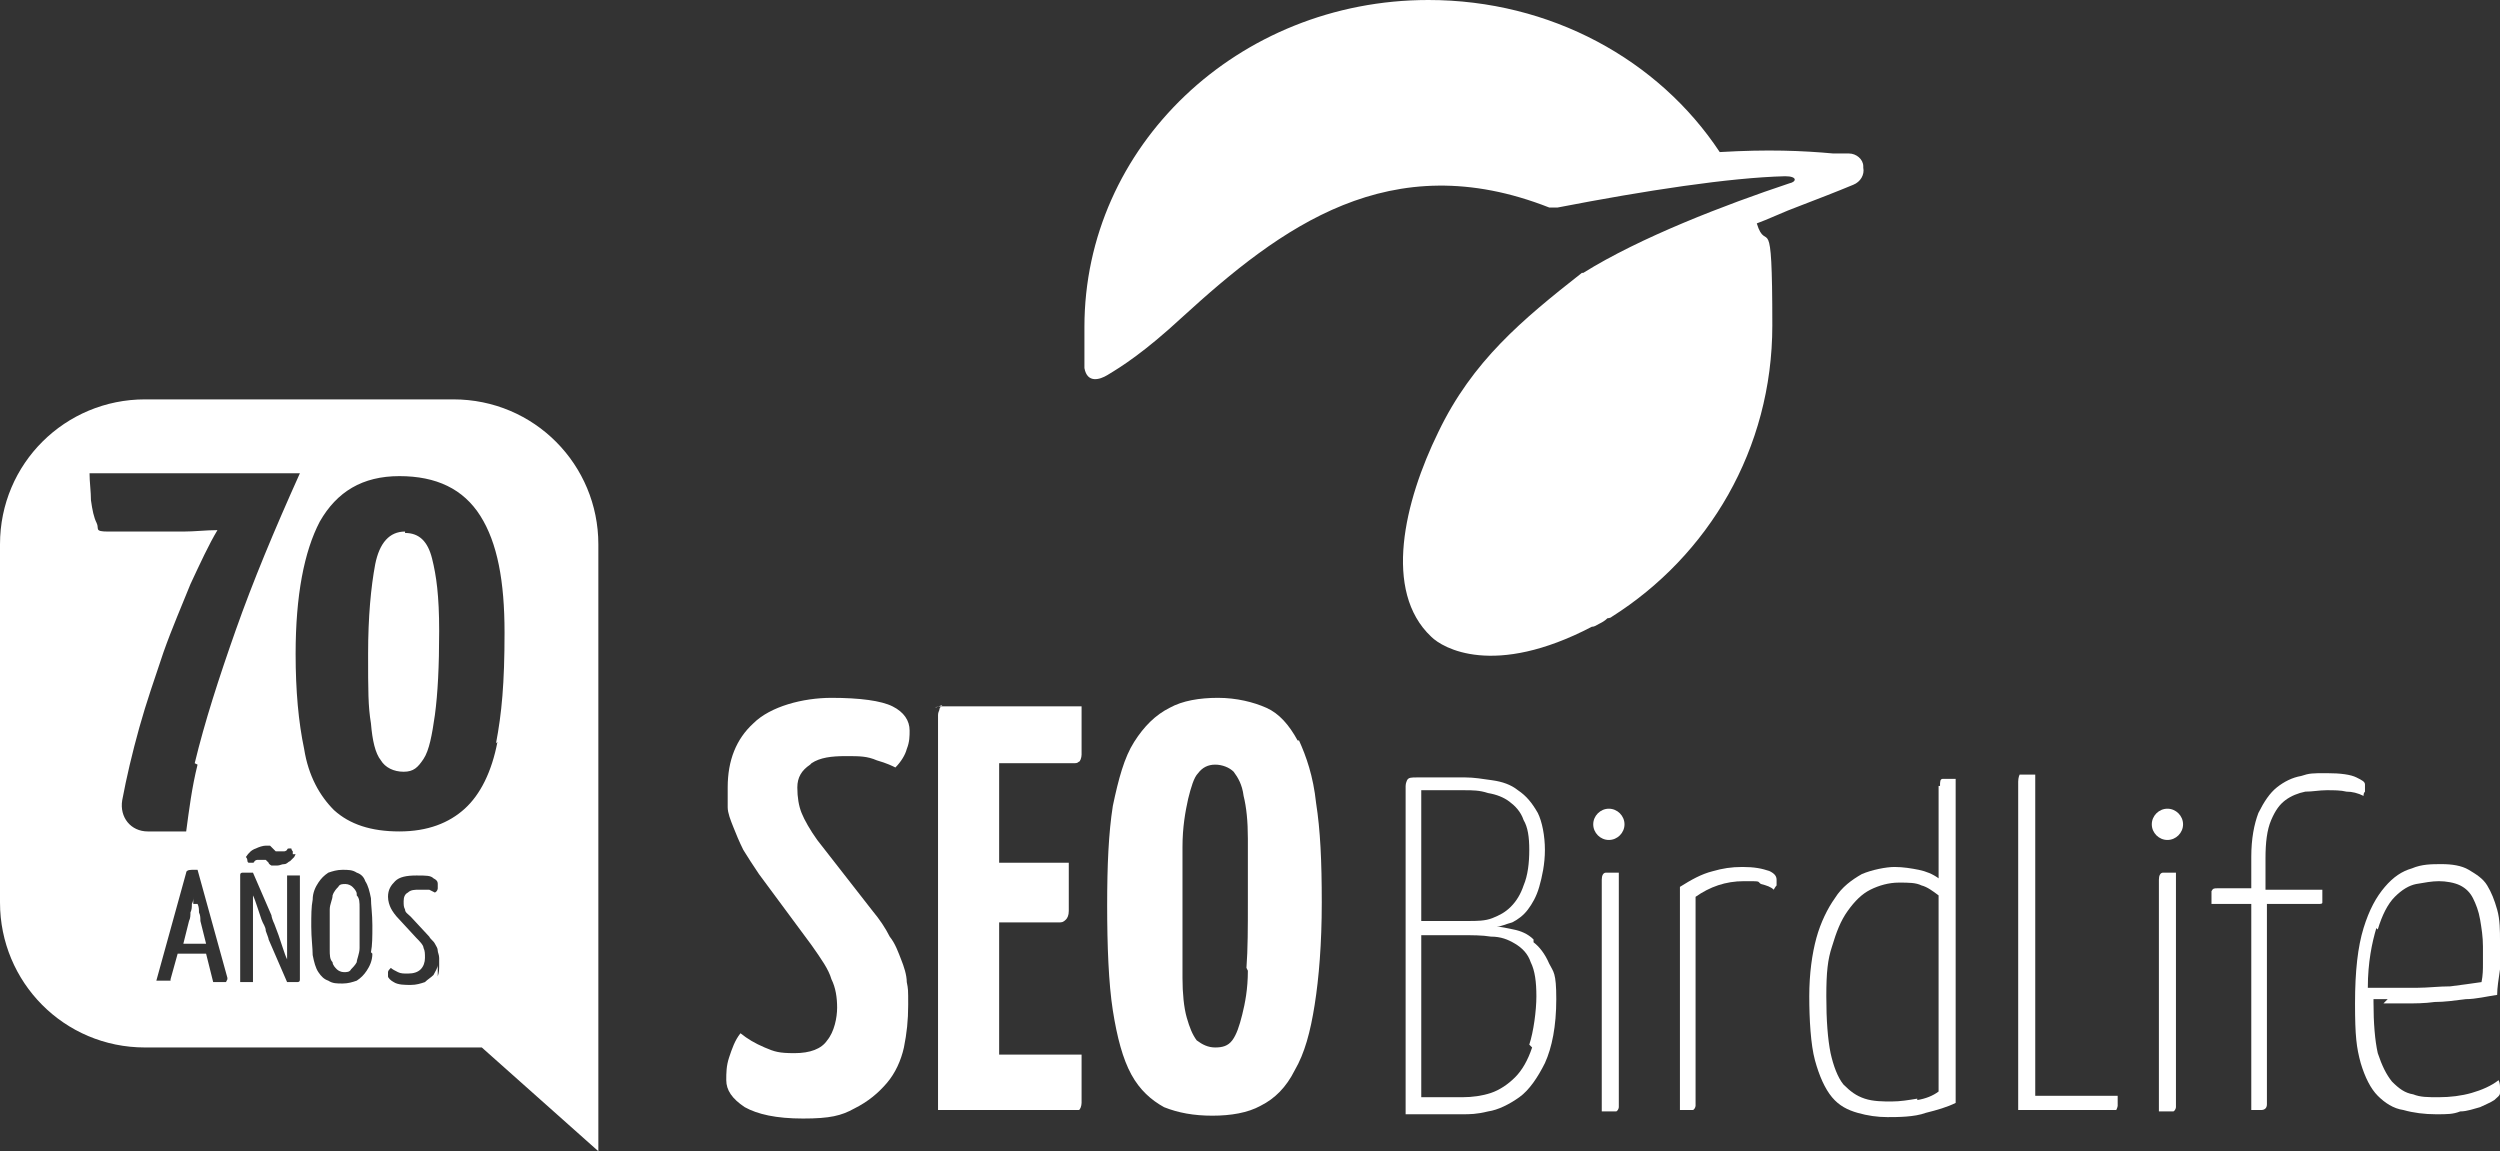 <svg xmlns="http://www.w3.org/2000/svg" id="Layer_2" data-name="Layer 2" viewBox="0 0 175.9 81"><rect x="0" y="0" width="175.9" height="81" fill="#333333" stroke="none"/><g id="Layer_1-2" data-name="Layer 1"><path id="Path" d="M13.6,63.6v-1,.5c0,.2,0,.3-.1.5,0,.2,0,.4-.1.6,0,.2,0,.4-.1.6l-.4,1.6h1.6l-.4-1.6c0-.2,0-.4-.1-.6,0-.2,0-.4-.1-.6" style="fill: #fff; stroke-width: 0px;"></path><path id="Path-2" data-name="Path" d="M28.5,37.4c-1.1,0-1.8.8-2.1,2.3-.3,1.6-.5,3.7-.5,6.3s0,3.7.2,4.9c.1,1.2.3,2.1.7,2.6.3.5.9.8,1.6.8s1-.3,1.4-.9c.4-.6.6-1.7.8-3.1.2-1.5.3-3.4.3-5.9s-.2-3.9-.5-5.1c-.3-1.2-.9-1.8-1.9-1.8" style="fill: #fff; stroke-width: 0px;"></path><path id="Path-3" data-name="Path" d="M25.1,62.9c0-.2-.2-.4-.3-.5-.1-.1-.3-.2-.5-.2s-.4,0-.5.2c-.1.1-.3.3-.4.6,0,.3-.2.6-.2,1v2.8c0,.4,0,.7.2.9,0,.2.2.4.3.5.1.1.3.2.5.2s.4,0,.5-.2c.1-.1.3-.3.4-.5,0-.2.2-.6.2-1v-2.8c0-.4,0-.7-.2-.9" style="fill: #fff; stroke-width: 0px;"></path><path id="Shape" d="M35,52.2c-.4,2.1-1.2,3.7-2.3,4.7-1.1,1-2.6,1.6-4.6,1.6s-3.5-.5-4.6-1.5c-1-1-1.8-2.4-2.1-4.3-.4-1.9-.6-4.1-.6-6.7,0-4.1.6-7.2,1.7-9.3,1.2-2.1,3-3.2,5.6-3.2s4.5.9,5.7,2.8c1.2,1.9,1.7,4.6,1.7,8.2s-.2,5.7-.6,7.8M30.8,67.9c0,.2-.2.5-.3.7-.2.2-.4.3-.6.5-.3.1-.6.2-1,.2s-.9,0-1.2-.2c-.2-.1-.4-.3-.4-.4v-.3c0-.1.1-.2.2-.3.1.1.3.2.5.3.2.1.4.1.7.1.4,0,.7-.1.9-.3.2-.2.3-.5.3-.8s0-.5-.1-.7c0-.2-.3-.5-.5-.7l-1.2-1.3c-.3-.3-.5-.6-.6-.8-.1-.2-.2-.5-.2-.8,0-.5.2-.8.5-1.1.3-.3.8-.4,1.5-.4s1,0,1.2.2c.2.1.3.2.3.4v.3s0,.2-.2.3c0,0-.2-.1-.4-.2h-.7c-.3,0-.6,0-.8.2-.2.1-.3.3-.3.6s0,.4.1.6c0,.2.2.3.4.5l1.3,1.4c.1.2.3.3.4.5.1.2.2.3.2.5,0,.1.1.3.1.5v.5c0,.3,0,.5-.1.8M26.2,67.1c0,.5-.2.9-.4,1.2-.2.3-.4.5-.7.7-.3.1-.6.2-1,.2s-.7,0-1-.2c-.3-.1-.5-.3-.7-.6-.2-.3-.3-.7-.4-1.2,0-.5-.1-1.2-.1-2s0-1.4.1-1.9c0-.5.2-.9.4-1.2.2-.3.4-.5.7-.7.3-.1.6-.2,1-.2s.7,0,1,.2c.3.1.5.3.6.6.2.3.3.7.4,1.2,0,.5.1,1.1.1,1.9s0,1.4-.1,1.9M21.1,68.9c0,.1,0,.2-.2.2h-.7l-1.3-3c0-.1-.1-.3-.2-.6,0-.3-.2-.5-.3-.8s-.2-.6-.3-.9-.2-.6-.3-.8v6.1h-.9v-7.5c0-.1,0-.2.2-.2h.7l1.3,3c0,.1.1.4.2.6.1.3.2.5.3.8s.2.6.3.9.2.6.3.8h0v-5.9h.9v7.6-.3ZM20.8,60.1l-.1.2s-.2.2-.3.3c-.1,0-.2.2-.4.2s-.3.1-.5.1h-.4s-.2-.1-.2-.2c0,0-.1-.1-.2-.2h-.6s-.1,0-.2.1c0,0,0,.1-.1.1h-.3s-.1,0-.1-.2c0,0,0-.1-.1-.2.2-.3.4-.5.7-.6.2-.1.5-.2.7-.2h.3s.1.1.2.2c0,0,.1.1.2.2h.6s.1,0,.2-.1c0,0,0-.1.1-.1h.2s0,.1.1.2v.2M13.9,53.8c-.4,1.6-.6,3.2-.8,4.7h-2.7c-1.2,0-2-1-1.8-2.2h0c.3-1.6.7-3.3,1.2-5.1s1.1-3.5,1.7-5.3c.6-1.7,1.3-3.3,1.9-4.8.7-1.5,1.3-2.8,1.9-3.8-.8,0-1.6.1-2.4.1h-5.3c-1,0-.6-.2-.8-.6-.2-.4-.3-.9-.4-1.6,0-.6-.1-1.3-.1-1.9h14.8c-1.8,4-3.3,7.6-4.5,11-1.2,3.4-2.2,6.5-2.9,9.4M15.9,69.1h-.9l-.5-2h-2l-.5,1.8v.1h-1l2.1-7.6c0-.1.1-.2.4-.2h.4l2.1,7.6v.1M32,28.1H10.2c-5.6,0-10.2,4.5-10.2,10.2v25.2c0,5.6,4.5,10.2,10.2,10.2h23.7l8.2,7.3v-42.7c0-5.6-4.5-10.2-10.2-10.2" style="fill: #fff; stroke-width: 0px;"></path><path id="Path-4" data-name="Path" d="M131.1,11.7c0-.5-.5-.9-1-.9h-1.1c-2.2-.2-4.6-.3-8-.1-4.3-6.5-11.9-10.7-20.5-10.7-13.4,0-24.2,10.3-24.2,23s0,1.1,0,1.7h0v.4h0v.2h0v.6c.2,1.1,1.1.8,1.6.5,1-.6,2.6-1.6,5.3-4.1,6.9-6.3,14.6-12.1,25.8-7.7h.6c6.2-1.2,12.1-2.1,16-2.2.9,0,.8.4.3.5-4.5,1.5-10.5,3.8-14.5,6.3h-.1c-4.2,3.3-7.7,6.2-10.1,11.2-2.4,4.9-3.9,11.2-.5,14.4.8.8,4.4,2.9,11.3-.7h0c.2,0,.3-.1.5-.2.2-.1.4-.2.6-.4,0,0,.2,0,.3-.1h0c6.8-4.3,11.3-11.8,11.3-20.5s-.4-4.9-1.1-7.2c0,0-.2,0-.2.1,1.1-.4,2.1-.9,3.2-1.3,1.3-.5,2.6-1,3.8-1.5.5-.2.8-.7.7-1.2" style="fill: #fff; stroke-width: 0px;"></path><path id="Path-5" data-name="Path" d="M57.1,53.7c.6-.4,1.4-.5,2.4-.5s1.5,0,2.2.3c.7.2,1.1.4,1.3.5.4-.4.7-.9.8-1.3.2-.5.2-.9.2-1.3,0-.7-.4-1.3-1.2-1.7-.8-.4-2.3-.6-4.3-.6s-4.3.6-5.5,1.8c-1.2,1.1-1.8,2.6-1.8,4.5s0,.9,0,1.4c0,.4.2.9.4,1.4.2.5.4,1,.7,1.6.3.5.7,1.1,1.1,1.7l3.7,5c.7,1,1.2,1.7,1.4,2.4.3.6.4,1.3.4,2s-.2,1.7-.7,2.3c-.4.6-1.2.9-2.3.9s-1.4-.1-2.1-.4-1.2-.6-1.7-1c-.4.5-.6,1.1-.8,1.7-.2.6-.2,1.1-.2,1.6,0,.7.4,1.3,1.3,1.9.9.5,2.2.8,4.1.8s2.7-.2,3.6-.7c1-.5,1.7-1.1,2.3-1.8.6-.7,1-1.6,1.2-2.5.2-1,.3-1.9.3-3s0-1.1-.1-1.6c0-.5-.2-1.1-.4-1.6-.2-.5-.4-1.1-.8-1.6-.3-.6-.7-1.2-1.2-1.8l-3.9-5c-.5-.7-.9-1.4-1.1-1.9-.2-.5-.3-1.1-.3-1.8s.3-1.2.9-1.6" style="fill: #fff; stroke-width: 0px;"></path><path id="Path-6" data-name="Path" d="M66.3,49.6s-.2.2-.2.3-.1.2-.1.4v27.8h9.9c.1,0,.2-.3.2-.5v-3.4h-5.8v-9.3h4.2c.2,0,.3,0,.5-.2.1-.1.2-.3.2-.6v-3.4h-4.9v-7h5.2c.2,0,.3,0,.4-.1.1,0,.2-.3.2-.5v-3.4h-9.8c-.2,0-.4,0-.5.1" style="fill: #fff; stroke-width: 0px;"></path><path id="Shape-2" data-name="Shape" d="M87.8,68.3c0,1.3-.2,2.3-.4,3.1-.2.8-.4,1.4-.7,1.8-.3.4-.7.5-1.2.5s-.9-.2-1.3-.5c-.3-.4-.5-.9-.7-1.6-.2-.7-.3-1.7-.3-2.8v-9.2c0-1.4.2-2.5.4-3.4.2-.8.4-1.5.7-1.8.3-.4.7-.6,1.2-.6s1,.2,1.3.5c.3.4.6.9.7,1.7.2.8.3,1.8.3,3v4.5c0,1.7,0,3.3-.1,4.6M91.3,52.1c-.6-1.1-1.3-1.9-2.2-2.3-.9-.4-2.1-.7-3.4-.7s-2.5.2-3.4.7c-1,.5-1.8,1.3-2.5,2.4-.7,1.1-1.1,2.6-1.5,4.5-.3,1.9-.4,4.2-.4,7s.1,5.5.4,7.4c.3,1.9.7,3.4,1.3,4.5.6,1.1,1.4,1.8,2.3,2.3,1,.4,2.1.6,3.4.6s2.5-.2,3.4-.7c1-.5,1.8-1.3,2.4-2.5.7-1.2,1.1-2.7,1.4-4.6.3-1.9.5-4.3.5-7.2s-.1-5.1-.4-7c-.2-1.9-.7-3.3-1.2-4.4" style="fill: #fff; stroke-width: 0px;"></path><path id="Shape-3" data-name="Shape" d="M107.8,73.7c-.3.9-.7,1.6-1.2,2.1s-1.1.9-1.7,1.1c-.6.2-1.3.3-2,.3h-2.9v-11.4h2.8c.8,0,1.5,0,2.1.1.7,0,1.2.2,1.7.5.5.3.9.7,1.1,1.3.3.6.4,1.4.4,2.4s-.2,2.5-.5,3.4M100,55.6h3c.6,0,1.1,0,1.7.2.6.1,1.1.3,1.5.6.4.3.8.7,1,1.3.3.5.4,1.2.4,2.1s-.1,1.8-.4,2.5c-.2.6-.5,1.1-.9,1.5-.4.4-.8.6-1.3.8-.5.2-1.1.2-1.7.2h-3.3v-9.2ZM107.9,66.1c-.4-.4-.9-.6-1.4-.7-.5-.1-.9-.2-1.2-.2.3,0,.7-.2,1.1-.3.4-.2.8-.5,1.1-.9s.6-.9.8-1.6c.2-.7.4-1.6.4-2.6s-.2-2-.5-2.6c-.4-.7-.8-1.2-1.4-1.6-.5-.4-1.1-.6-1.8-.7-.7-.1-1.3-.2-1.9-.2h-3.4c-.4,0-.6,0-.7.2,0,0-.1.2-.1.4v23.1h4c.5,0,1,0,1.8-.2.7-.1,1.5-.5,2.2-1,.7-.5,1.3-1.4,1.8-2.4.5-1.1.8-2.6.8-4.5s-.2-1.9-.5-2.5c-.3-.7-.7-1.2-1.1-1.5" style="fill: #fff; stroke-width: 0px;"></path><path id="Path-7" data-name="Path" d="M112.7,61.9v16.3h1c.1,0,.2-.2.2-.3v-16.5h-.9c-.2,0-.3.2-.3.5" style="fill: #fff; stroke-width: 0px;"></path><path id="Path-8" data-name="Path" d="M124.5,61.3c-.5-.2-1.1-.3-1.9-.3s-1.4.1-2.1.3c-.8.2-1.5.6-2.3,1.1v15.7h.9c.1,0,.2-.2.2-.3v-14.7c1-.7,2.1-1.1,3.4-1.1s.9,0,1.2.2c.4.1.7.2.9.4,0,0,.1-.2.2-.3v-.4c0-.3-.2-.5-.7-.7" style="fill: #fff; stroke-width: 0px;"></path><path id="Shape-4" data-name="Shape" d="M134.9,77.3c-.6.1-1.2.2-1.8.2s-1.3,0-1.9-.2c-.6-.2-1-.5-1.5-1-.4-.5-.7-1.3-.9-2.2-.2-1-.3-2.3-.3-4s.1-2.6.4-3.5c.3-1,.6-1.8,1.1-2.5.5-.7,1-1.2,1.6-1.5.6-.3,1.3-.5,2-.5s1.2,0,1.6.2c.4.1.8.4,1.2.7v13.8c-.4.3-.9.5-1.5.6M136.4,55.3v6.5c-.4-.3-.9-.5-1.4-.6-.5-.1-1.1-.2-1.7-.2s-1.6.2-2.3.5c-.7.4-1.4.9-1.9,1.7-.5.7-1,1.7-1.3,2.8s-.5,2.5-.5,4.1.1,3.4.4,4.5c.3,1.1.7,2,1.2,2.6.5.6,1.1.9,1.8,1.1s1.4.3,2.1.3,1.9,0,2.7-.3c.8-.2,1.5-.4,2.1-.7v-22.8h-.9c-.2,0-.2.2-.2.5" style="fill: #fff; stroke-width: 0px;"></path><path id="Path-9" data-name="Path" d="M143.1,54.5h-1s-.1.2-.1.5v23.1h6.9s.1-.2.1-.3v-.7h-5.8v-22.6h-.1Z" style="fill: #fff; stroke-width: 0px;"></path><path id="Path-10" data-name="Path" d="M151.9,61.9v16.3h1c.1,0,.2-.2.2-.3v-16.5h-.9c-.2,0-.3.2-.3.5" style="fill: #fff; stroke-width: 0px;"></path><path id="Path-11" data-name="Path" d="M166.4,55.6v-.4c0-.2-.2-.3-.6-.5-.4-.2-1.1-.3-2.1-.3s-1.2,0-1.8.2c-.6.1-1.2.4-1.7.8-.5.4-.9,1-1.3,1.8-.3.8-.5,1.8-.5,3.1v2.2h-2.4c-.2,0-.3,0-.4.2v.9h2.8v14.5h.7c.2,0,.4-.1.4-.4v-14.1h3.6c.2,0,.3,0,.3-.1v-.9h-4v-2.2c0-1.1.1-2,.4-2.7s.6-1.1,1-1.4c.4-.3.9-.5,1.4-.6.5,0,1-.1,1.5-.1s1,0,1.4.1c.4,0,.8.1,1.2.3,0-.1,0-.2.1-.3" style="fill: #fff; stroke-width: 0px;"></path><path id="Shape-5" data-name="Shape" d="M167.3,65.4c.3-1,.7-1.8,1.2-2.3s1-.8,1.5-.9c.6-.1,1.1-.2,1.6-.2s1.1.1,1.5.3c.4.2.7.5.9.9.2.4.4.9.5,1.5.1.6.2,1.2.2,1.9v1.2c0,.4,0,.8-.1,1.3-.7.1-1.4.2-2.2.3-.8,0-1.6.1-2.3.1h-3.5c0-1.8.3-3.2.6-4.2M167.7,70.6h1.6c.6,0,1.3,0,2-.1.7,0,1.4-.1,2.2-.2.7,0,1.5-.2,2.2-.3,0-.5.1-1.1.2-1.8v-2c0-.7,0-1.5-.2-2.2s-.4-1.2-.7-1.7-.8-.8-1.3-1.1-1.2-.4-1.9-.4-1.4,0-2.1.3c-.7.2-1.3.6-1.9,1.3-.6.7-1.1,1.6-1.5,2.9-.4,1.3-.6,3-.6,5.3s.1,3.1.4,4.2c.3,1,.7,1.8,1.2,2.3s1.1.9,1.8,1c.7.2,1.5.3,2.3.3s1.2,0,1.7-.2c.5,0,1-.2,1.4-.3.4-.2.7-.3,1-.5.2-.2.4-.3.4-.5v-.4c0-.1,0-.3-.1-.5-.5.4-1.2.7-1.9.9-.7.2-1.5.3-2.3.3s-1.3,0-1.8-.2c-.6-.1-1-.4-1.5-.9-.4-.5-.7-1.1-1-2-.2-.9-.3-2.1-.3-3.6v-.2h1l-.3.3Z" style="fill: #fff; stroke-width: 0px;"></path><path id="Path-12" data-name="Path" d="M113.2,56.9c-.6,0-1.1.5-1.1,1.1s.5,1.1,1.1,1.1,1.1-.5,1.1-1.1-.5-1.1-1.1-1.1" style="fill: #fff; stroke-width: 0px;"></path><path id="Path-13" data-name="Path" d="M152.5,56.9c-.6,0-1.1.5-1.1,1.1s.5,1.1,1.1,1.1,1.1-.5,1.1-1.1-.5-1.1-1.1-1.1" style="fill: #fff; stroke-width: 0px;"></path></g></svg>